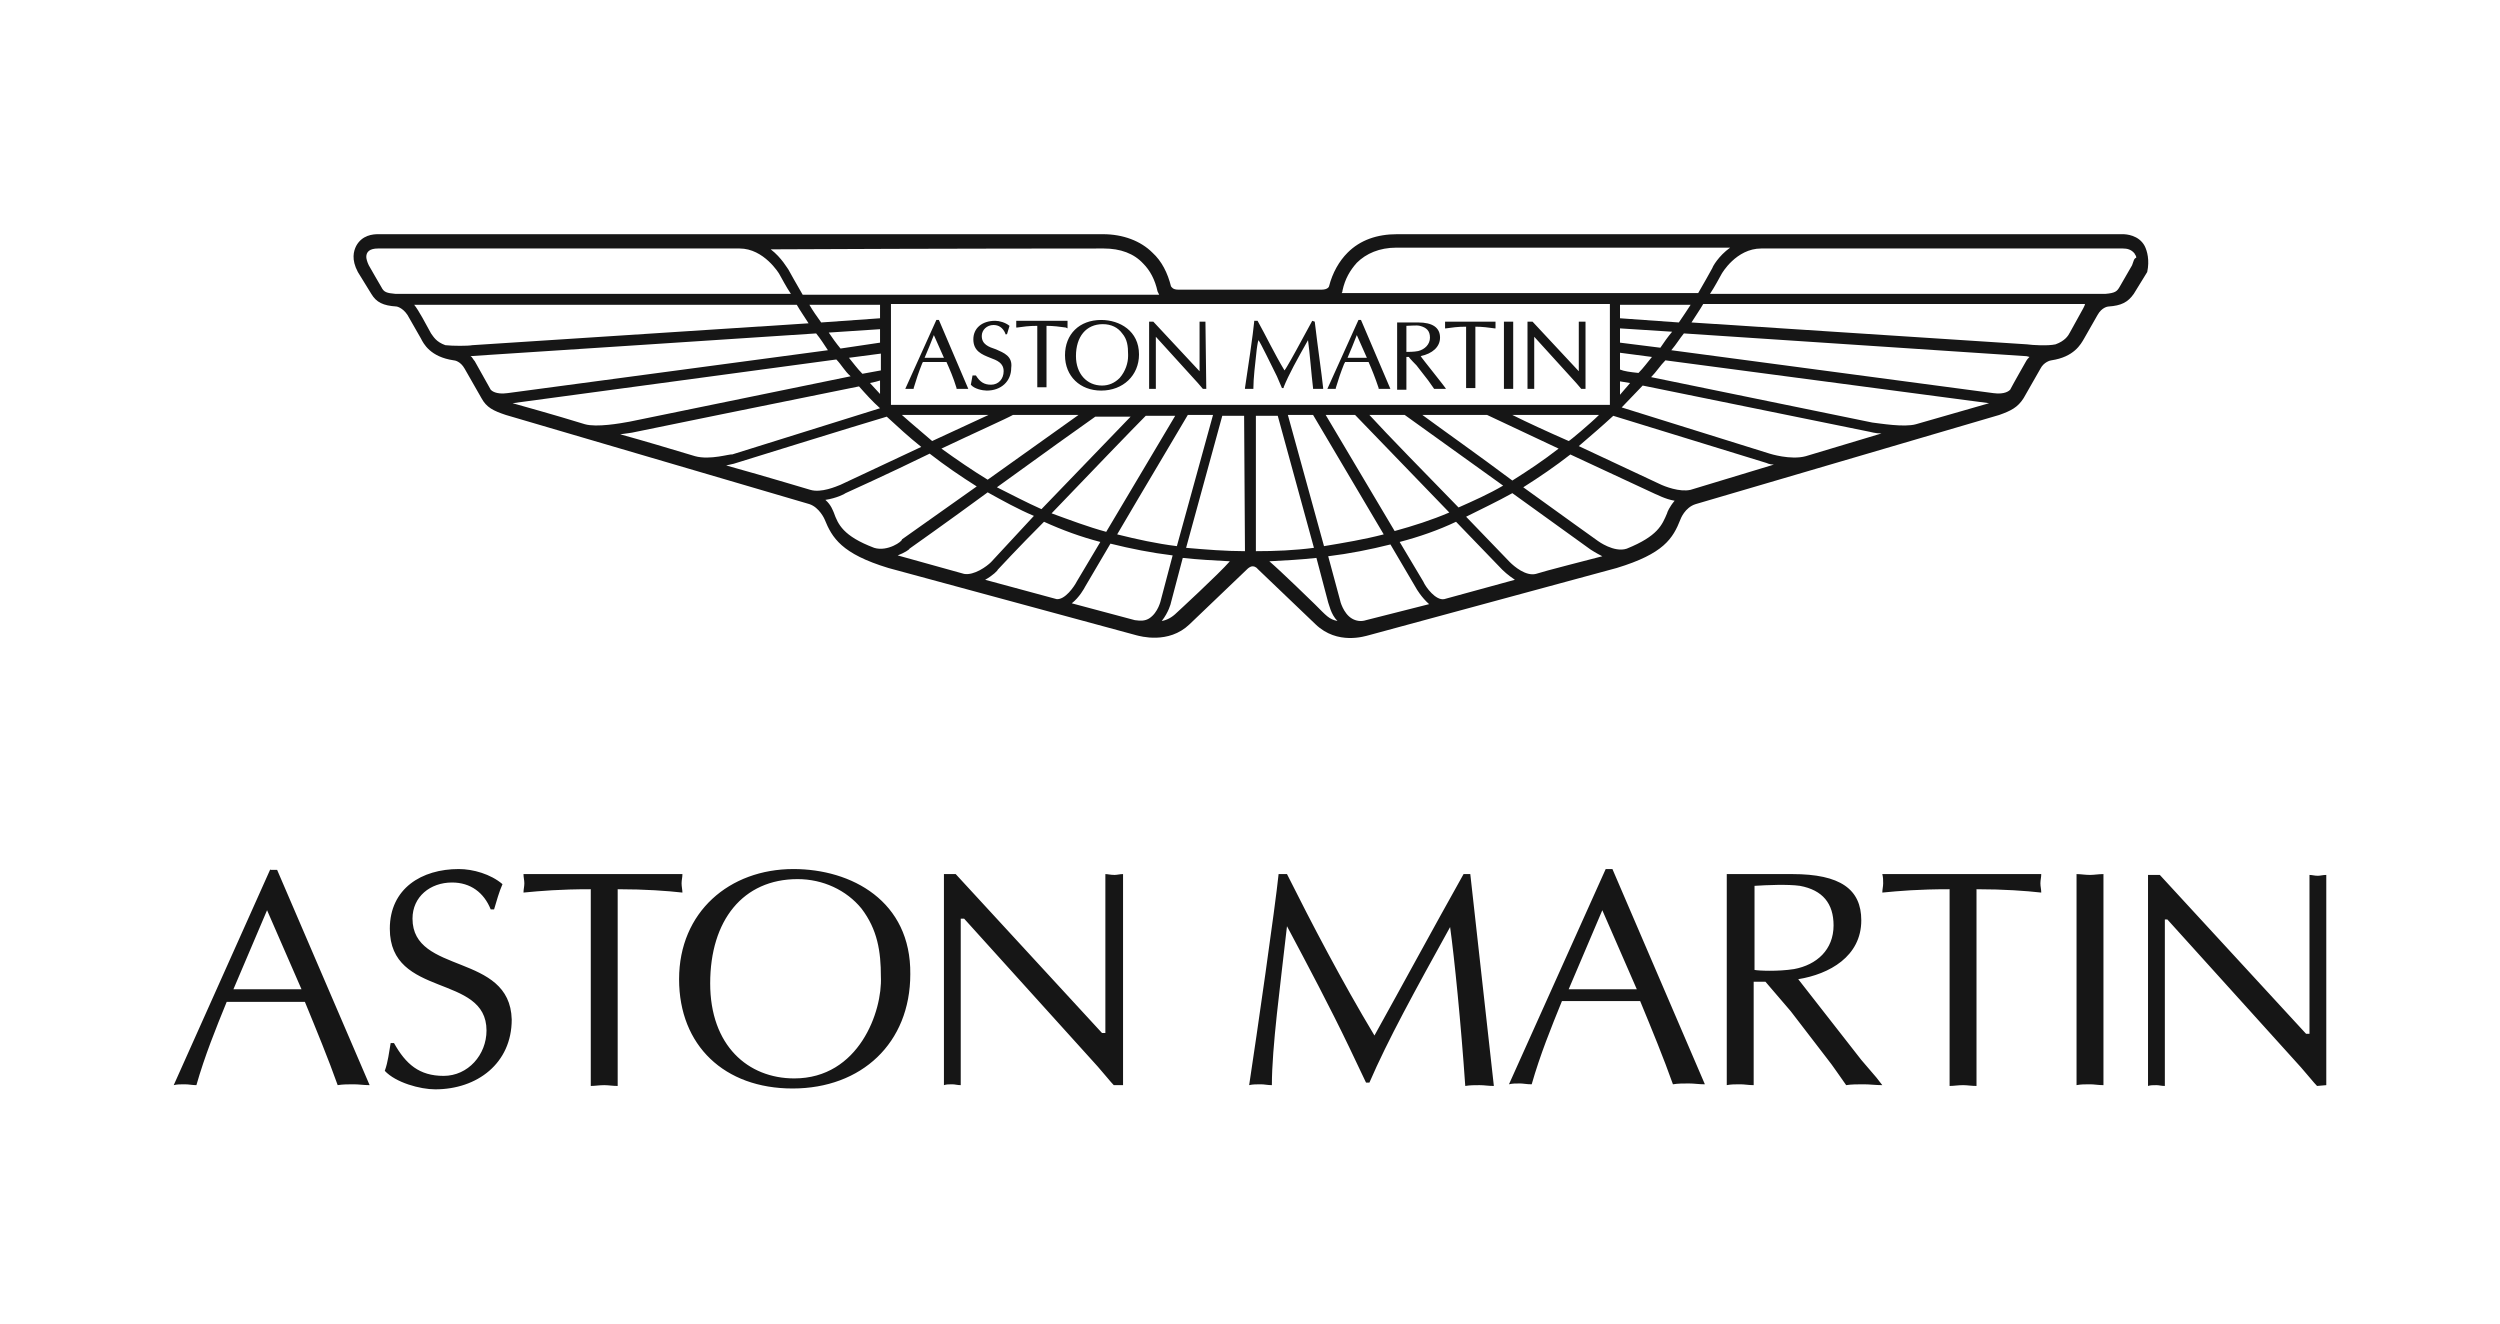 <svg width="68" height="36" viewBox="0 0 68 36" fill="none" xmlns="http://www.w3.org/2000/svg">
<path d="M58.335 6.69C58.175 6.393 57.832 6.37 57.741 6.37H38.003C37.454 6.37 36.996 6.53 36.654 6.873C36.425 7.102 36.242 7.422 36.15 7.788C36.15 7.788 36.127 7.879 35.944 7.879H32.056C31.896 7.879 31.873 7.811 31.851 7.788C31.759 7.422 31.599 7.102 31.347 6.873C31.027 6.553 30.547 6.37 29.998 6.37H10.283C10.146 6.37 9.848 6.393 9.688 6.69C9.62 6.827 9.551 7.056 9.734 7.399L10.1 7.994C10.237 8.223 10.42 8.314 10.786 8.337C10.786 8.337 10.946 8.36 11.083 8.566L11.449 9.206C11.518 9.343 11.701 9.709 12.341 9.801C12.364 9.801 12.524 9.824 12.639 10.029L13.096 10.83C13.233 11.082 13.416 11.173 13.759 11.287L22.016 13.712C22.29 13.803 22.428 14.123 22.428 14.123C22.633 14.627 22.885 15.061 24.166 15.45L30.913 17.28C31.004 17.302 31.782 17.531 32.354 16.982L33.932 15.473C33.932 15.473 34 15.404 34.069 15.404C34.16 15.404 34.206 15.473 34.206 15.473L35.784 16.982C36.379 17.554 37.134 17.302 37.225 17.28L43.972 15.45C45.253 15.061 45.504 14.649 45.71 14.123C45.71 14.123 45.825 13.803 46.122 13.712L54.379 11.287C54.699 11.173 54.882 11.082 55.042 10.83L55.499 10.029C55.591 9.846 55.774 9.801 55.797 9.801C56.414 9.709 56.597 9.366 56.689 9.206L57.054 8.566C57.169 8.36 57.329 8.337 57.352 8.337C57.695 8.314 57.878 8.223 58.038 7.994L58.404 7.399C58.473 7.079 58.404 6.827 58.335 6.69ZM36.516 7.902C36.585 7.582 36.722 7.353 36.905 7.148C37.157 6.896 37.523 6.736 37.98 6.736H47.06C46.74 6.965 46.579 7.262 46.579 7.285C46.465 7.491 46.351 7.697 46.191 7.971H36.493C36.516 7.948 36.516 7.902 36.516 7.902ZM44.064 10.052V9.595L44.933 9.709C44.818 9.846 44.704 10.007 44.567 10.144C44.338 10.121 44.178 10.098 44.064 10.052ZM44.338 10.418C44.247 10.533 44.155 10.624 44.064 10.738V10.373L44.338 10.418ZM44.064 9.32V8.932L45.482 9.023C45.367 9.16 45.253 9.32 45.162 9.458L44.064 9.32ZM44.064 8.657V8.291H45.985C45.893 8.428 45.779 8.611 45.665 8.771L44.064 8.657ZM30.021 6.759C30.478 6.759 30.844 6.896 31.096 7.17C31.279 7.353 31.416 7.605 31.485 7.925L31.53 8.017H21.833C21.696 7.788 21.444 7.331 21.444 7.331C21.421 7.308 21.261 7.01 20.964 6.782C25.63 6.759 30.021 6.759 30.021 6.759ZM23.457 10.167C23.32 10.029 23.205 9.869 23.091 9.732L23.96 9.618V10.075L23.457 10.167ZM23.937 10.35V10.716C23.846 10.624 23.754 10.51 23.663 10.418C23.777 10.395 23.868 10.373 23.937 10.35ZM22.862 9.48C22.748 9.343 22.633 9.183 22.542 9.046L23.937 8.954V9.32L22.862 9.48ZM23.937 8.657L22.336 8.771C22.222 8.611 22.107 8.451 22.016 8.291H23.937V8.657ZM10.763 7.994C10.512 7.971 10.443 7.948 10.374 7.811C10.374 7.811 10.054 7.262 10.031 7.216C9.986 7.125 9.963 7.033 9.963 6.988C9.963 6.85 10.054 6.759 10.283 6.759H20.117C20.781 6.759 21.192 7.445 21.192 7.445C21.284 7.605 21.375 7.788 21.513 7.994H10.763ZM12.113 9.389C11.861 9.298 11.792 9.16 11.724 9.069C11.587 8.817 11.381 8.428 11.266 8.291H21.673C21.764 8.451 21.879 8.611 21.993 8.794L12.845 9.389C12.73 9.412 12.319 9.412 12.113 9.389ZM13.805 10.693C13.485 10.738 13.37 10.624 13.348 10.601L12.913 9.824C12.867 9.778 12.845 9.709 12.799 9.686C12.845 9.686 22.199 9.069 22.199 9.069C22.313 9.206 22.428 9.389 22.519 9.526L13.805 10.693ZM15.909 11.539C15.017 11.264 14.262 11.059 13.942 10.967L22.748 9.778C22.885 9.915 22.977 10.098 23.137 10.235L17.121 11.47C16.87 11.516 16.229 11.63 15.909 11.539ZM18.905 12.408C18.219 12.202 17.533 11.996 16.87 11.813C17.053 11.79 17.19 11.768 17.19 11.768C17.19 11.768 21.536 10.876 23.365 10.51C23.548 10.716 23.731 10.921 23.937 11.104L19.912 12.362C19.866 12.339 19.317 12.522 18.905 12.408ZM22.039 13.323C21.947 13.3 20.987 13.003 19.752 12.66C19.866 12.637 19.957 12.614 19.957 12.614C19.957 12.614 23.342 11.562 24.12 11.333C24.417 11.607 24.715 11.882 25.058 12.156L22.862 13.186C22.748 13.231 22.336 13.414 22.039 13.323ZM29.335 11.287L26.865 13.048C26.453 12.797 26.018 12.499 25.607 12.202C26.521 11.768 27.391 11.379 27.551 11.287H29.335ZM30.089 14.466C29.586 14.329 29.106 14.146 28.603 13.963C29.632 12.888 30.867 11.607 31.164 11.31H31.965L30.089 14.466ZM32.308 11.287H32.994L32.011 14.855C31.462 14.787 30.936 14.672 30.387 14.535C31.096 13.323 32.056 11.722 32.308 11.287ZM28.328 13.849C27.917 13.666 27.528 13.46 27.116 13.254C28.283 12.408 29.495 11.539 29.792 11.333H30.753L28.328 13.849ZM25.355 11.996C25.332 11.973 24.76 11.493 24.532 11.287H26.887L25.355 11.996ZM23.777 14.901C22.931 14.581 22.794 14.261 22.679 13.94C22.656 13.895 22.61 13.735 22.45 13.597C22.748 13.552 22.977 13.437 22.999 13.414C22.999 13.414 24.166 12.888 25.287 12.339C25.698 12.66 26.133 12.957 26.567 13.231L24.532 14.672C24.555 14.718 24.143 15.015 23.777 14.901ZM26.224 15.61L24.417 15.107C24.6 15.038 24.738 14.947 24.738 14.924C24.738 14.924 25.744 14.215 26.865 13.392C27.276 13.62 27.688 13.849 28.122 14.032L26.956 15.29C26.842 15.404 26.499 15.656 26.224 15.61ZM28.74 16.296L26.796 15.77C27.002 15.656 27.139 15.518 27.139 15.496C27.139 15.496 27.688 14.901 28.397 14.192C28.9 14.421 29.403 14.604 29.929 14.741L29.289 15.816C29.22 15.953 28.969 16.319 28.74 16.296ZM31.576 16.319C31.576 16.319 31.507 16.662 31.256 16.822C31.142 16.891 31.027 16.891 30.867 16.868L29.152 16.41C29.358 16.25 29.495 15.999 29.518 15.953C29.518 15.953 29.815 15.45 30.204 14.787C30.753 14.924 31.324 15.038 31.896 15.107L31.576 16.319ZM32.011 16.662C31.873 16.799 31.736 16.868 31.599 16.891C31.782 16.662 31.851 16.41 31.851 16.388L32.171 15.175C32.582 15.221 33.017 15.244 33.452 15.267C33.154 15.61 32.011 16.662 32.011 16.662ZM33.863 14.992C33.337 14.992 32.788 14.947 32.262 14.901L33.246 11.31H33.84L33.863 14.992ZM24.234 11.013V8.268H43.789V11.013H24.234ZM36.059 11.287H36.859L39.421 13.94C38.941 14.146 38.437 14.306 37.934 14.444L36.059 11.287ZM37.637 14.535C37.111 14.672 36.562 14.764 36.013 14.855L35.03 11.287H35.716L37.637 14.535ZM37.248 11.287H38.209L40.885 13.209C40.496 13.437 40.084 13.62 39.672 13.803C38.803 12.911 37.728 11.813 37.248 11.287ZM38.689 11.287H40.45L42.394 12.202C41.983 12.522 41.571 12.797 41.136 13.071C40.221 12.385 39.215 11.676 38.689 11.287ZM41.136 11.287H43.492C43.263 11.516 42.691 11.996 42.669 11.996C42.097 11.745 41.548 11.493 41.136 11.287ZM34.16 14.992V11.31H34.755L35.739 14.901C35.212 14.97 34.687 14.992 34.16 14.992ZM35.761 16.433C35.761 16.433 34.847 15.541 34.526 15.267C34.961 15.244 35.395 15.221 35.807 15.175L36.127 16.388C36.15 16.433 36.196 16.708 36.379 16.891C36.15 16.845 36.082 16.753 35.761 16.433ZM37.157 16.868C37.019 16.914 36.882 16.891 36.768 16.822C36.539 16.685 36.448 16.342 36.448 16.319L36.127 15.13C36.699 15.061 37.271 14.947 37.82 14.809L38.506 15.976C38.529 16.022 38.666 16.25 38.872 16.433L37.157 16.868ZM39.284 16.296C39.055 16.342 38.781 15.976 38.712 15.816L38.071 14.741C38.597 14.604 39.124 14.421 39.604 14.192L40.862 15.496C40.885 15.518 40.999 15.633 41.205 15.77L39.284 16.296ZM42.097 15.518L41.777 15.61C41.502 15.679 41.182 15.404 41.068 15.29C41.068 15.29 40.564 14.764 39.878 14.055C40.29 13.849 40.724 13.643 41.136 13.414L43.263 14.947C43.263 14.947 43.4 15.038 43.583 15.13C43.126 15.244 42.097 15.518 42.097 15.518ZM45.344 13.963C45.207 14.283 45.093 14.581 44.247 14.924C43.904 15.038 43.469 14.718 43.469 14.718C43.469 14.718 42.508 14.032 41.433 13.254C41.868 12.98 42.303 12.682 42.714 12.362L45.024 13.437C45.047 13.437 45.276 13.574 45.55 13.62C45.413 13.78 45.344 13.94 45.344 13.963ZM45.985 13.323C45.688 13.392 45.276 13.231 45.139 13.163C45.139 13.163 44.064 12.66 42.943 12.134C43.263 11.859 43.583 11.585 43.881 11.31L48.043 12.591C48.043 12.591 48.135 12.637 48.249 12.637L45.985 13.323ZM49.118 12.408C48.706 12.522 48.135 12.339 48.135 12.339L44.11 11.082C44.315 10.876 44.498 10.67 44.681 10.487L50.856 11.745C50.879 11.745 50.994 11.79 51.177 11.79L49.118 12.408ZM52.114 11.539C51.794 11.63 51.131 11.516 50.925 11.493C50.925 11.493 46.808 10.647 44.91 10.258C45.047 10.121 45.162 9.938 45.299 9.801L54.104 10.967L52.114 11.539ZM55.11 9.824C55.11 9.824 54.745 10.464 54.676 10.601C54.653 10.624 54.539 10.738 54.218 10.693L45.459 9.526C45.596 9.366 45.688 9.206 45.802 9.069L55.088 9.686C55.11 9.686 55.133 9.686 55.202 9.709C55.179 9.732 55.133 9.778 55.11 9.824ZM56.666 8.383L56.3 9.046C56.254 9.137 56.162 9.275 55.911 9.366C55.705 9.412 55.293 9.389 55.133 9.366L46.008 8.771C46.122 8.588 46.237 8.428 46.328 8.268H56.712C56.712 8.291 56.689 8.337 56.666 8.383ZM57.992 7.216L57.649 7.811C57.581 7.925 57.535 7.971 57.26 7.994H46.511C46.648 7.788 46.74 7.605 46.831 7.445C46.831 7.445 47.22 6.759 47.906 6.759H57.741C57.855 6.759 57.969 6.782 58.061 6.896C58.061 6.919 58.106 6.942 58.106 7.01C58.038 7.033 58.038 7.102 57.992 7.216Z" fill="#161616"/>
<path d="M25.538 8.703H25.469L24.623 10.578H24.852V10.555C24.92 10.327 24.989 10.121 25.08 9.892L25.103 9.846H25.744C25.835 10.052 25.927 10.258 26.018 10.555V10.578H26.338L25.538 8.703ZM25.149 9.732C25.172 9.686 25.378 9.183 25.401 9.114C25.423 9.16 25.652 9.686 25.675 9.732H25.149ZM27.093 9.503C26.887 9.435 26.704 9.366 26.704 9.137C26.704 8.977 26.841 8.84 27.024 8.84C27.162 8.84 27.276 8.909 27.345 9.069V9.092H27.39L27.459 8.863C27.345 8.771 27.184 8.726 27.07 8.726C26.704 8.726 26.475 8.932 26.475 9.229C26.475 9.549 26.704 9.641 26.933 9.732C27.116 9.801 27.299 9.869 27.299 10.098C27.299 10.304 27.162 10.464 26.956 10.464C26.773 10.464 26.658 10.395 26.544 10.212H26.453L26.407 10.464C26.498 10.578 26.727 10.624 26.841 10.624C27.23 10.624 27.505 10.372 27.505 10.007C27.55 9.686 27.299 9.595 27.093 9.503ZM29.037 8.932V8.726H27.642V8.909H27.665C27.825 8.886 27.985 8.863 28.214 8.863V10.533H28.465V8.863C28.648 8.863 28.831 8.886 28.991 8.909L29.037 8.932ZM29.952 8.703C29.357 8.703 28.968 9.092 28.968 9.663C28.968 10.235 29.38 10.624 29.952 10.624C30.547 10.624 30.981 10.212 30.981 9.641C30.981 9 30.455 8.703 29.952 8.703ZM30.455 10.281C30.318 10.418 30.158 10.487 29.975 10.487C29.563 10.487 29.266 10.167 29.266 9.686C29.266 9.16 29.54 8.817 29.998 8.817C30.226 8.817 30.409 8.909 30.524 9.069C30.661 9.229 30.684 9.412 30.684 9.641V9.686C30.684 9.869 30.615 10.098 30.455 10.281ZM32.788 8.749H32.628V10.098C32.605 10.075 31.37 8.749 31.37 8.749H31.256V10.578H31.439V9.16C31.461 9.183 32.582 10.418 32.582 10.418L32.719 10.578H32.811L32.788 8.749ZM35.761 8.749L35.693 8.726L35.258 9.526C35.258 9.526 34.983 10.029 34.938 10.075C34.663 9.618 34.435 9.137 34.206 8.726H34.114V8.749C34.092 9.023 33.931 10.121 33.863 10.555V10.578H34.092V10.555C34.092 10.304 34.137 9.915 34.183 9.503C34.183 9.503 34.206 9.32 34.229 9.252C34.275 9.297 34.595 9.961 34.732 10.235L34.869 10.555H34.915V10.533C35.052 10.19 35.281 9.778 35.578 9.252C35.624 9.572 35.67 10.19 35.715 10.555V10.578H35.99V10.555C35.944 10.121 35.853 9.526 35.761 8.749ZM37.019 8.703H36.95L36.104 10.578H36.333V10.555C36.401 10.327 36.47 10.121 36.562 9.892C36.562 9.892 36.584 9.869 36.584 9.846H37.225C37.316 10.052 37.408 10.281 37.499 10.555V10.578H37.819L37.019 8.703ZM36.653 9.732C36.676 9.686 36.882 9.183 36.905 9.114C36.928 9.16 37.156 9.686 37.179 9.732H36.653ZM38.643 9.686C38.963 9.618 39.169 9.435 39.169 9.183C39.169 8.909 38.963 8.771 38.574 8.771H38.002V10.601H38.254V9.709H38.323C38.323 9.732 38.529 9.938 38.529 9.938L38.849 10.35L39.009 10.578H39.329C39.352 10.578 38.643 9.709 38.643 9.686ZM38.254 9.572V8.863C38.368 8.863 38.529 8.84 38.62 8.863C38.803 8.909 38.895 9 38.895 9.183C38.895 9.366 38.757 9.503 38.574 9.549C38.46 9.572 38.3 9.572 38.254 9.572ZM40.678 8.749H39.306V8.932H39.329C39.489 8.909 39.649 8.886 39.878 8.886V10.555H40.13V8.886C40.312 8.886 40.495 8.909 40.656 8.932H40.678V8.749ZM40.907 8.749H41.159V10.578H40.907V8.749ZM42.943 10.098C42.92 10.075 41.685 8.749 41.685 8.749H41.548V10.578H41.731V9.16C41.753 9.183 42.874 10.418 42.874 10.418L43.011 10.578H43.126V8.749H42.943V10.098ZM21.581 23.638C19.843 23.638 18.471 24.804 18.471 26.634C18.471 28.441 19.706 29.607 21.558 29.607C23.433 29.607 24.76 28.372 24.76 26.497C24.783 24.507 23.159 23.638 21.581 23.638ZM21.604 29.333C20.346 29.333 19.317 28.441 19.317 26.748C19.317 25.033 20.209 23.912 21.695 23.912C22.381 23.912 23.022 24.209 23.433 24.713C23.868 25.285 23.96 25.879 23.96 26.565C24.005 27.503 23.365 29.333 21.604 29.333ZM18.539 24.027C18.539 23.935 18.562 23.866 18.562 23.775H14.239C14.239 23.866 14.262 23.935 14.262 24.027C14.262 24.118 14.239 24.187 14.239 24.278C14.72 24.232 15.223 24.187 16.069 24.187V29.538C16.183 29.538 16.298 29.516 16.435 29.516C16.549 29.516 16.664 29.538 16.801 29.538V24.187C17.556 24.187 18.15 24.232 18.562 24.278C18.562 24.209 18.539 24.118 18.539 24.027ZM11.22 24.987C11.22 24.392 11.701 24.004 12.295 24.004C12.798 24.004 13.164 24.278 13.347 24.735H13.439C13.507 24.507 13.576 24.255 13.668 24.049C13.347 23.775 12.867 23.638 12.478 23.638C11.472 23.638 10.603 24.164 10.603 25.262C10.603 27.16 13.233 26.474 13.233 28.029C13.233 28.692 12.73 29.264 12.066 29.264C11.403 29.264 11.037 28.944 10.717 28.372H10.626C10.58 28.624 10.557 28.875 10.466 29.127C10.763 29.447 11.426 29.63 11.838 29.63C12.981 29.63 13.919 28.921 13.919 27.732C13.873 25.902 11.22 26.52 11.22 24.987ZM30.066 23.775V28.098H29.975L25.995 23.775H25.675V29.516C25.744 29.493 25.812 29.493 25.904 29.493C25.972 29.493 26.041 29.516 26.132 29.516V24.987H26.224L29.86 29.012C30.043 29.218 30.203 29.424 30.295 29.516H30.547V23.775C30.455 23.775 30.386 23.798 30.318 23.798C30.203 23.798 30.135 23.775 30.066 23.775ZM7.355 23.638L4.725 29.516C4.816 29.493 4.908 29.493 5.022 29.493C5.137 29.493 5.228 29.516 5.342 29.516C5.571 28.715 5.868 27.983 6.166 27.251H8.293C8.613 28.029 8.933 28.807 9.185 29.516C9.322 29.493 9.482 29.493 9.619 29.493C9.757 29.493 9.894 29.516 10.054 29.516L7.538 23.661H7.355V23.638ZM6.349 26.908L7.264 24.758L8.201 26.908H6.349ZM56.482 23.775V29.516C56.597 29.493 56.711 29.493 56.849 29.493C56.963 29.493 57.077 29.516 57.214 29.516V23.775C57.077 23.775 56.963 23.798 56.849 23.798C56.711 23.798 56.597 23.775 56.482 23.775ZM51.199 23.775C51.222 23.866 51.222 23.935 51.222 24.027C51.222 24.118 51.199 24.187 51.199 24.278C51.679 24.232 52.183 24.187 53.029 24.187V29.538C53.143 29.538 53.258 29.516 53.395 29.516C53.509 29.516 53.623 29.538 53.761 29.538V24.187C54.516 24.187 55.11 24.232 55.522 24.278C55.522 24.187 55.499 24.118 55.499 24.027C55.499 23.935 55.522 23.866 55.522 23.775H51.199ZM50.627 28.829L48.912 26.634C49.758 26.497 50.627 26.016 50.627 25.033C50.627 24.187 50.056 23.775 48.752 23.775H46.968V29.516C47.082 29.493 47.197 29.493 47.334 29.493C47.449 29.493 47.563 29.516 47.7 29.516V26.703H48.02L48.706 27.503L49.69 28.784C49.873 29.012 50.033 29.264 50.216 29.516C50.353 29.493 50.536 29.493 50.696 29.493C50.856 29.493 51.016 29.516 51.199 29.516L51.039 29.31L50.627 28.829ZM47.723 26.382V24.095C48.066 24.072 48.638 24.049 48.958 24.095C49.575 24.209 49.873 24.575 49.873 25.17C49.873 25.833 49.415 26.245 48.798 26.359C48.363 26.428 47.837 26.405 47.723 26.382ZM39.992 23.775H39.809C38.963 25.285 38.185 26.725 37.385 28.166C36.493 26.68 35.67 25.102 35.006 23.775H34.778C34.686 24.667 34.183 28.166 33.977 29.516C34.069 29.493 34.183 29.493 34.297 29.493C34.389 29.493 34.48 29.516 34.595 29.516C34.595 28.486 34.823 26.817 35.006 25.193C35.578 26.268 36.173 27.389 36.699 28.486L37.156 29.447H37.248C37.751 28.281 38.483 26.954 39.443 25.216C39.558 26.039 39.741 27.869 39.855 29.538C39.992 29.516 40.107 29.516 40.244 29.516C40.381 29.516 40.473 29.538 40.633 29.538C40.45 27.915 40.221 25.856 39.992 23.775ZM63.275 29.516V23.798C63.184 23.798 63.115 23.821 63.047 23.821C62.955 23.821 62.886 23.798 62.818 23.798V28.12H62.726L58.747 23.798H58.426V29.538C58.495 29.516 58.564 29.516 58.655 29.516C58.724 29.516 58.793 29.538 58.884 29.538V25.01H58.953L62.589 29.035C62.772 29.241 62.932 29.447 63.024 29.538L63.275 29.516ZM43.675 23.638L41.044 29.493C41.136 29.47 41.227 29.47 41.342 29.47C41.433 29.47 41.525 29.493 41.662 29.493C41.891 28.692 42.188 27.96 42.485 27.229H44.612C44.933 28.006 45.253 28.784 45.504 29.493C45.641 29.47 45.779 29.47 45.939 29.47C46.076 29.47 46.213 29.493 46.373 29.493L43.858 23.638H43.675ZM42.668 26.908L43.583 24.758L44.521 26.908H42.668Z" fill="#161616"/>
</svg>
